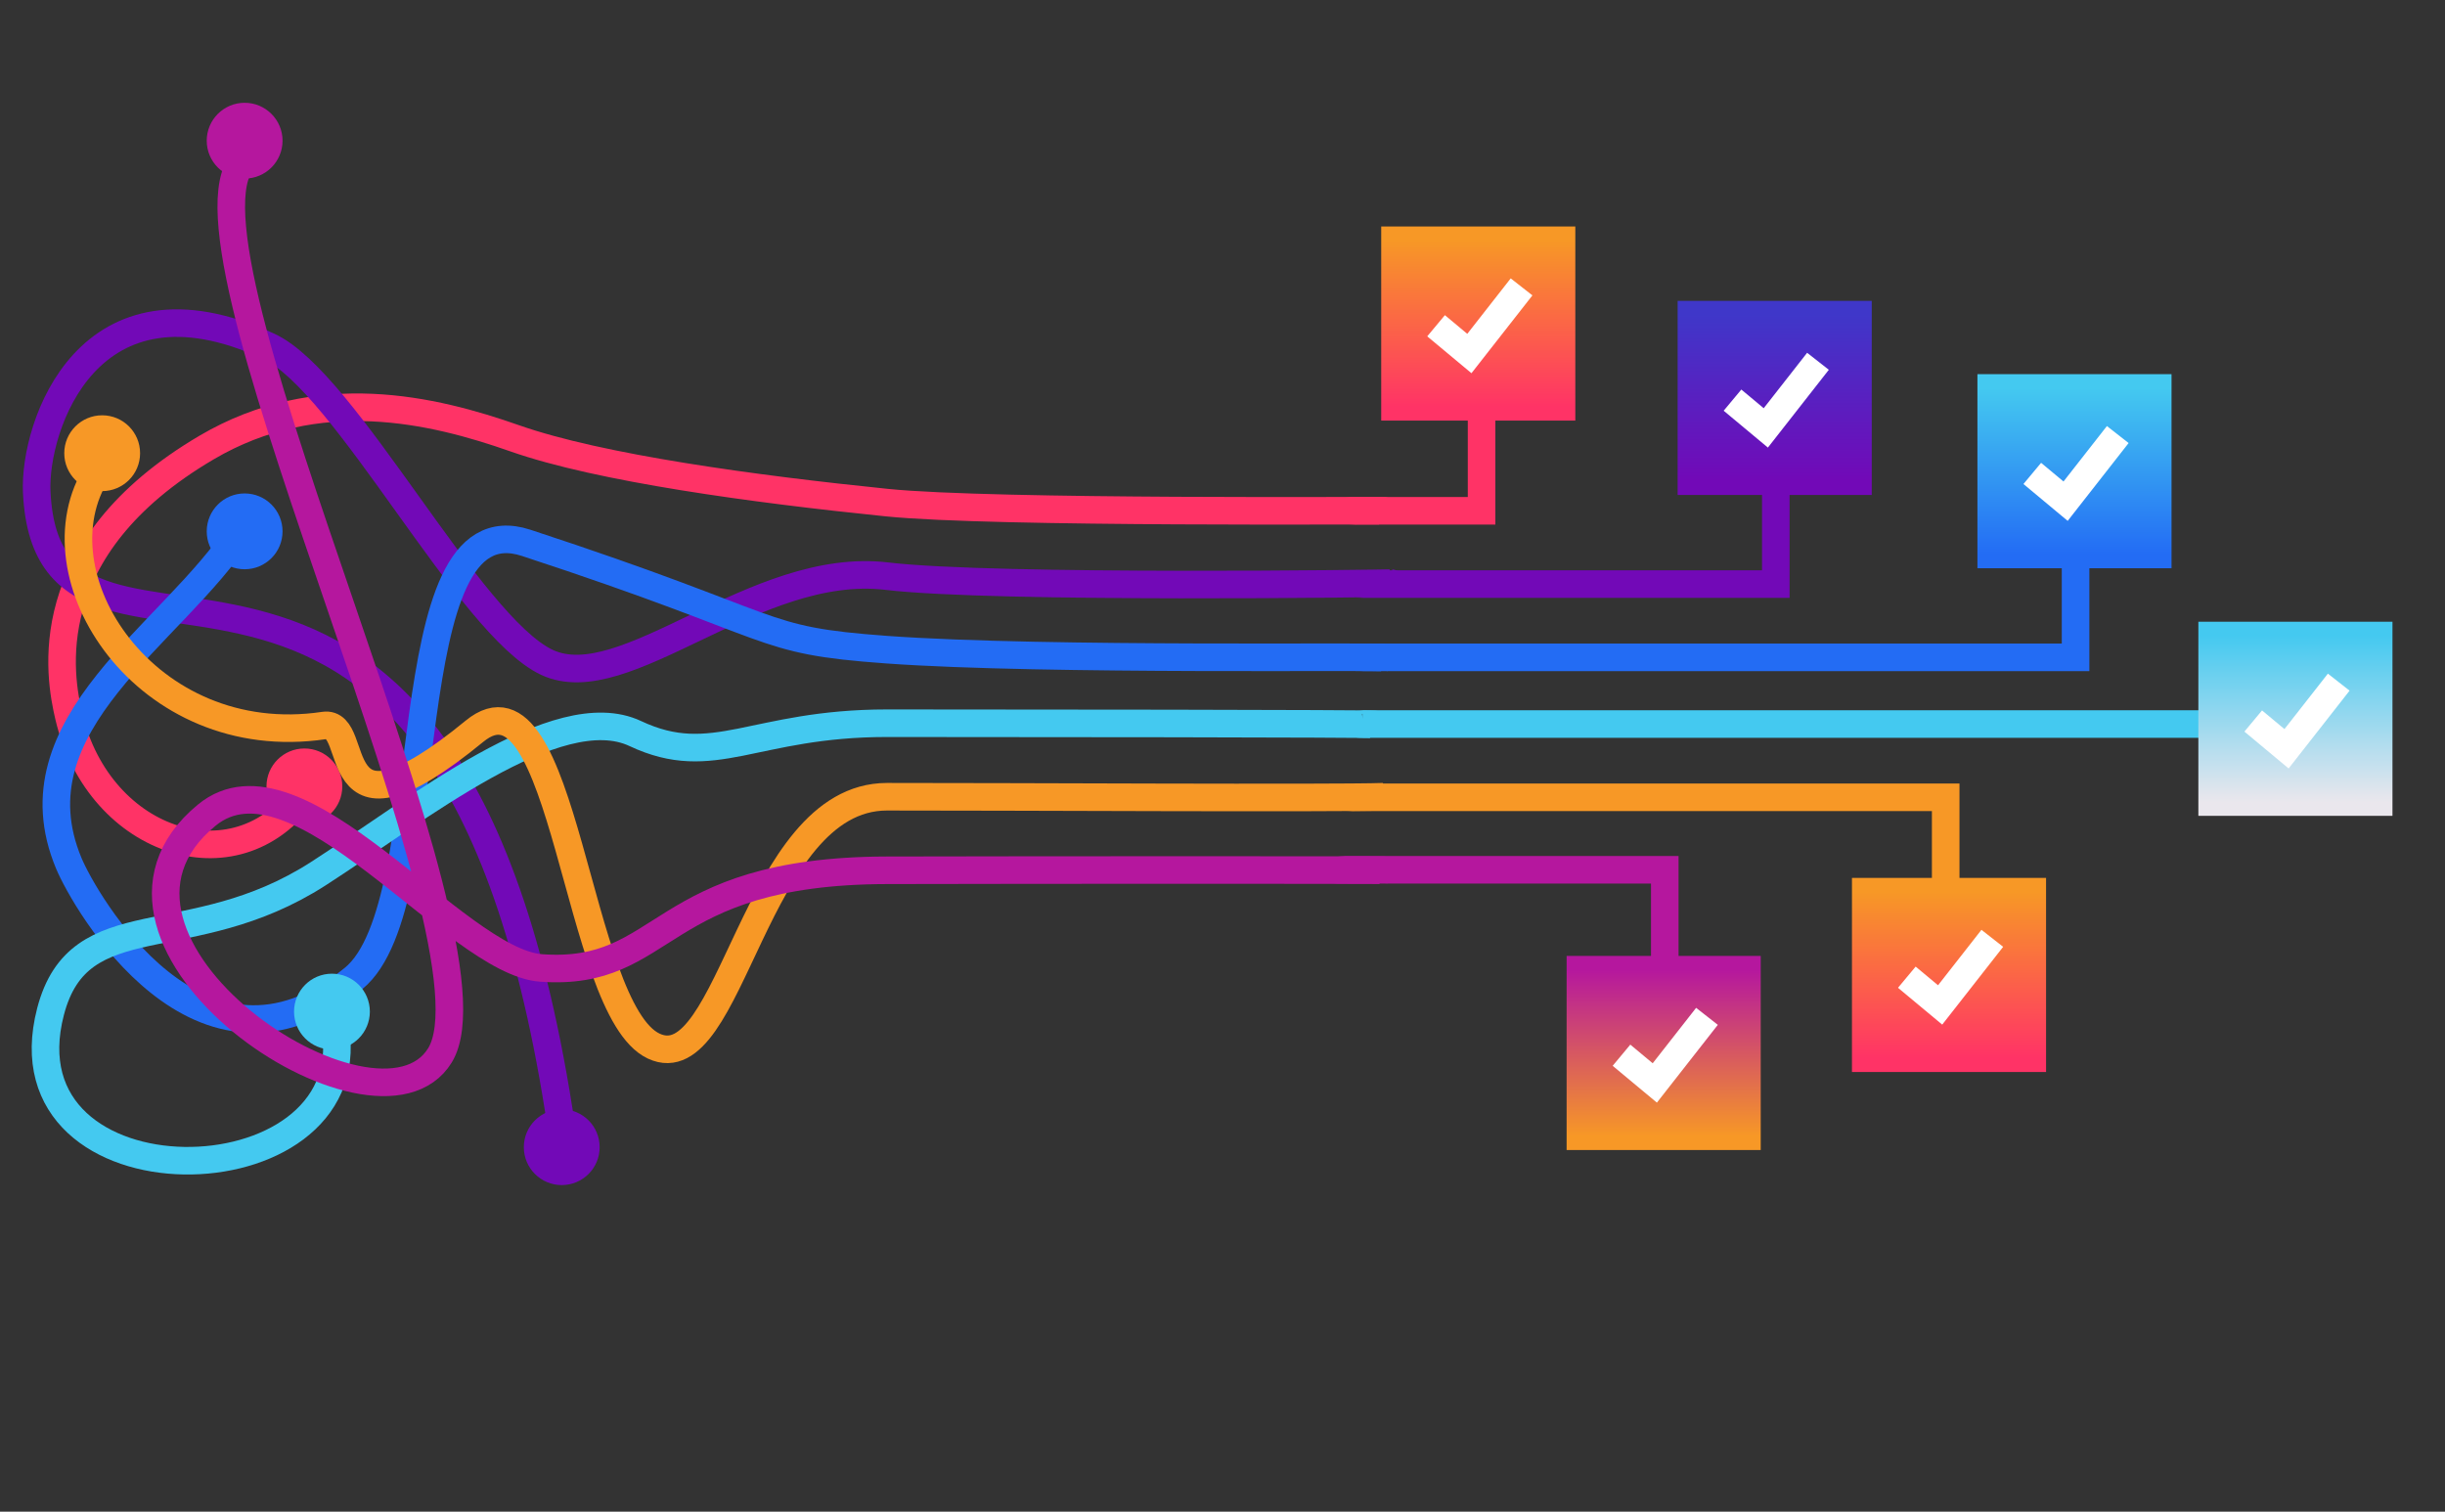<svg width="668" height="413" viewBox="0 0 668 413" fill="none" xmlns="http://www.w3.org/2000/svg">
<rect x="0" y="0" width="668" height="413" fill="#333333" stroke="none"/>
<path d="M377.97 139.551C378.274 139.386 271.497 140.298 242.305 137.32C206.079 133.63 163.828 127.902 140.599 119.742C118.343 111.921 86.92 104.362 56.47 122.25C9.548 149.819 16.292 185.029 18.8 195.704C27.07 230.859 65.887 243.42 84.094 215.168" stroke="#FF3366" stroke-width="7.531"/>
<path d="M379.997 159.305C380.606 159.374 271.803 160.922 242.314 157.412C206.157 153.107 170.747 190.998 149.404 180.952C128.061 170.906 94.467 104.362 73.442 94.626C24.054 71.777 9.178 116.619 10.035 134.494C13.489 206.379 124.606 100.589 154.116 313.101" stroke="#7209B7" stroke-width="7.531"/>
<path d="M377.967 179.729C380.392 179.121 285.754 180.641 242.301 177.498C205.986 174.872 215.486 171.818 143.739 148.305C106.387 136.062 121.442 246.923 96.651 267.271C54.587 301.797 23.032 245.997 18.803 235.882C2.794 197.583 47.367 173.414 65.573 145.162" stroke="#236CF4" stroke-width="7.531"/>
<path d="M375.552 197.929C375.856 197.666 271.449 197.59 242.319 197.59C205.906 197.59 194.92 210.462 173.577 200.416C152.234 190.37 113.922 221.365 86.941 238.715C51.785 261.315 21.64 246.246 13.805 276.385C-0.318 330.692 99.184 329.117 91.653 281.09" stroke="#44C9F0" stroke-width="7.531"/>
<path d="M83.162 225.207C88.882 225.207 93.519 220.57 93.519 214.85C93.519 209.13 88.882 204.492 83.162 204.492C77.442 204.492 72.805 209.13 72.805 214.85C72.805 220.57 77.442 225.207 83.162 225.207Z" fill="#FF3366"/>
<path d="M377.974 217.675C365.033 218.152 272.412 217.641 242.308 217.675C205.896 217.71 199.933 295.834 178.59 285.795C157.247 275.749 154.414 179.439 129.623 199.787C87.559 234.313 99.346 196.609 88.505 198.219C39.85 205.439 8.46 157.101 26.666 128.848" stroke="#F79826" stroke-width="7.531"/>
<path d="M377.978 237.768C378.282 237.664 283.942 237.664 242.313 237.768C178.905 237.92 182.671 266.96 147.827 264.452C124.3 262.759 81.276 202.35 56.485 222.705C14.42 257.232 102.943 316.562 120.21 288.31C139.045 257.494 47.385 73.29 65.591 45.038" stroke="#B5179E" stroke-width="7.531"/>
<path d="M66.838 48.796C72.558 48.796 77.195 44.159 77.195 38.439C77.195 32.719 72.558 28.082 66.838 28.082C61.117 28.082 56.48 32.719 56.48 38.439C56.48 44.159 61.117 48.796 66.838 48.796Z" fill="#B5179E"/>
<path d="M153.474 323.776C159.194 323.776 163.832 319.139 163.832 313.419C163.832 307.699 159.194 303.062 153.474 303.062C147.754 303.062 143.117 307.699 143.117 313.419C143.117 319.139 147.754 323.776 153.474 323.776Z" fill="#7209B7"/>
<path d="M27.916 134.176C33.636 134.176 38.273 129.539 38.273 123.819C38.273 118.099 33.636 113.462 27.916 113.462C22.196 113.462 17.559 118.099 17.559 123.819C17.559 129.539 22.196 134.176 27.916 134.176Z" fill="#F79826"/>
<path d="M66.838 155.526C72.558 155.526 77.195 150.889 77.195 145.169C77.195 139.449 72.558 134.812 66.838 134.812C61.117 134.812 56.48 139.449 56.48 145.169C56.48 150.889 61.117 155.526 66.838 155.526Z" fill="#236CF4"/>
<path d="M90.693 286.735C96.413 286.735 101.05 282.098 101.05 276.377C101.05 270.657 96.413 266.02 90.693 266.02C84.973 266.02 80.336 270.657 80.336 276.377C80.336 282.098 84.973 286.735 90.693 286.735Z" fill="#44C9F0"/>
<mask id="mask0_1411_2326" style="mask-type:luminance" maskUnits="userSpaceOnUse" x="286" y="-10" width="407" height="376">
<path d="M286.414 -9.585C339.008 36.5 372.215 104.164 372.215 179.587C372.215 255.01 340.604 319.364 290.228 365.345H692.181V-9.585H286.414Z" fill="white"/>
</mask>
<g mask="url(#mask0_1411_2326)">
<path d="M181.23 217.83H531.585V241.799" stroke="#F79826" stroke-width="7.531"/>
<path d="M209.438 159.577H485.17V133.286" stroke="#7209B7" stroke-width="7.531"/>
<path d="M245.832 237.633H454.834V264.932" stroke="#B5179E" stroke-width="7.531"/>
<path d="M251.898 139.554H404.782V111.143" stroke="#FF3366" stroke-width="7.531"/>
<path d="M426.627 65.644H381.129V111.143H426.627V65.644Z" fill="url(#paint0_linear_1411_2326)" stroke="url(#paint1_linear_1411_2326)" stroke-width="7.531"/>
<path d="M392.348 88.998L401.447 96.584L415.708 78.378" stroke="white" stroke-width="7.531"/>
<path d="M555.24 243.616H509.742V289.114H555.24V243.616Z" fill="url(#paint2_linear_1411_2326)" stroke="url(#paint3_linear_1411_2326)" stroke-width="7.531"/>
<path d="M520.965 266.977L530.064 274.556L544.319 256.357" stroke="white" stroke-width="7.531"/>
<path d="M193.969 197.814H603.17" stroke="#44C9F0" stroke-width="7.531"/>
<path d="M477.28 264.931H431.781V310.429H477.28V264.931Z" fill="url(#paint4_linear_1411_2326)" stroke="url(#paint5_linear_1411_2326)" stroke-width="7.531"/>
<path d="M443.008 288.293L452.107 295.872L466.362 277.673" stroke="white" stroke-width="7.531"/>
<path d="M507.615 85.965H462.117V131.463H507.615V85.965Z" fill="url(#paint6_linear_1411_2326)" stroke="url(#paint7_linear_1411_2326)" stroke-width="7.531"/>
<path d="M473.336 109.319L482.436 116.905L496.69 98.706" stroke="white" stroke-width="7.531"/>
<path d="M291.336 179.593H567.069V153.303" stroke="#236CF4" stroke-width="7.531"/>
<path d="M589.518 105.988H544.02V151.486H589.518V105.988Z" fill="url(#paint8_linear_1411_2326)" stroke="url(#paint9_linear_1411_2326)" stroke-width="7.531"/>
<path d="M555.242 129.342L564.342 136.928L578.596 118.722" stroke="white" stroke-width="7.531"/>
<path d="M649.881 173.63H604.383V219.129H649.881V173.63Z" fill="url(#paint10_linear_1411_2326)" stroke="url(#paint11_linear_1411_2326)" stroke-width="7.531"/>
<path d="M615.605 196.985L624.705 204.572L638.966 186.372" stroke="white" stroke-width="7.531"/>
</g>
<defs>
<linearGradient id="paint0_linear_1411_2326" x1="403.878" y1="65.644" x2="403.878" y2="111.143" gradientUnits="userSpaceOnUse">
<stop stop-color="#F79826"/>
<stop offset="1" stop-color="#FF3366"/>
</linearGradient>
<linearGradient id="paint1_linear_1411_2326" x1="403.878" y1="65.644" x2="403.878" y2="111.143" gradientUnits="userSpaceOnUse">
<stop stop-color="#F79826"/>
<stop offset="1" stop-color="#FF3366"/>
</linearGradient>
<linearGradient id="paint2_linear_1411_2326" x1="532.491" y1="243.616" x2="532.491" y2="289.114" gradientUnits="userSpaceOnUse">
<stop stop-color="#F79826"/>
<stop offset="1" stop-color="#FF3366"/>
</linearGradient>
<linearGradient id="paint3_linear_1411_2326" x1="532.491" y1="243.616" x2="532.491" y2="289.114" gradientUnits="userSpaceOnUse">
<stop stop-color="#F79826"/>
<stop offset="1" stop-color="#FF3366"/>
</linearGradient>
<linearGradient id="paint4_linear_1411_2326" x1="454.53" y1="264.931" x2="454.53" y2="310.429" gradientUnits="userSpaceOnUse">
<stop stop-color="#B5179E"/>
<stop offset="1" stop-color="#F79826"/>
</linearGradient>
<linearGradient id="paint5_linear_1411_2326" x1="454.53" y1="264.931" x2="454.53" y2="310.429" gradientUnits="userSpaceOnUse">
<stop stop-color="#B5179E"/>
<stop offset="1" stop-color="#F79826"/>
</linearGradient>
<linearGradient id="paint6_linear_1411_2326" x1="484.866" y1="85.965" x2="484.866" y2="131.463" gradientUnits="userSpaceOnUse">
<stop stop-color="#3F37C9"/>
<stop offset="1" stop-color="#7209B7"/>
</linearGradient>
<linearGradient id="paint7_linear_1411_2326" x1="484.866" y1="85.965" x2="484.866" y2="131.463" gradientUnits="userSpaceOnUse">
<stop stop-color="#3F37C9"/>
<stop offset="1" stop-color="#7209B7"/>
</linearGradient>
<linearGradient id="paint8_linear_1411_2326" x1="566.769" y1="105.988" x2="566.769" y2="151.486" gradientUnits="userSpaceOnUse">
<stop stop-color="#44C9F0"/>
<stop offset="1" stop-color="#236CF4"/>
</linearGradient>
<linearGradient id="paint9_linear_1411_2326" x1="566.769" y1="105.988" x2="566.769" y2="151.486" gradientUnits="userSpaceOnUse">
<stop stop-color="#44C9F0"/>
<stop offset="1" stop-color="#236CF4"/>
</linearGradient>
<linearGradient id="paint10_linear_1411_2326" x1="627.132" y1="173.63" x2="627.132" y2="219.129" gradientUnits="userSpaceOnUse">
<stop stop-color="#44C9F0"/>
<stop offset="1" stop-color="#EAE7ED"/>
</linearGradient>
<linearGradient id="paint11_linear_1411_2326" x1="627.132" y1="173.63" x2="627.132" y2="219.129" gradientUnits="userSpaceOnUse">
<stop stop-color="#44C9F0"/>
<stop offset="1" stop-color="#EAE7ED"/>
</linearGradient>
</defs>
</svg>
